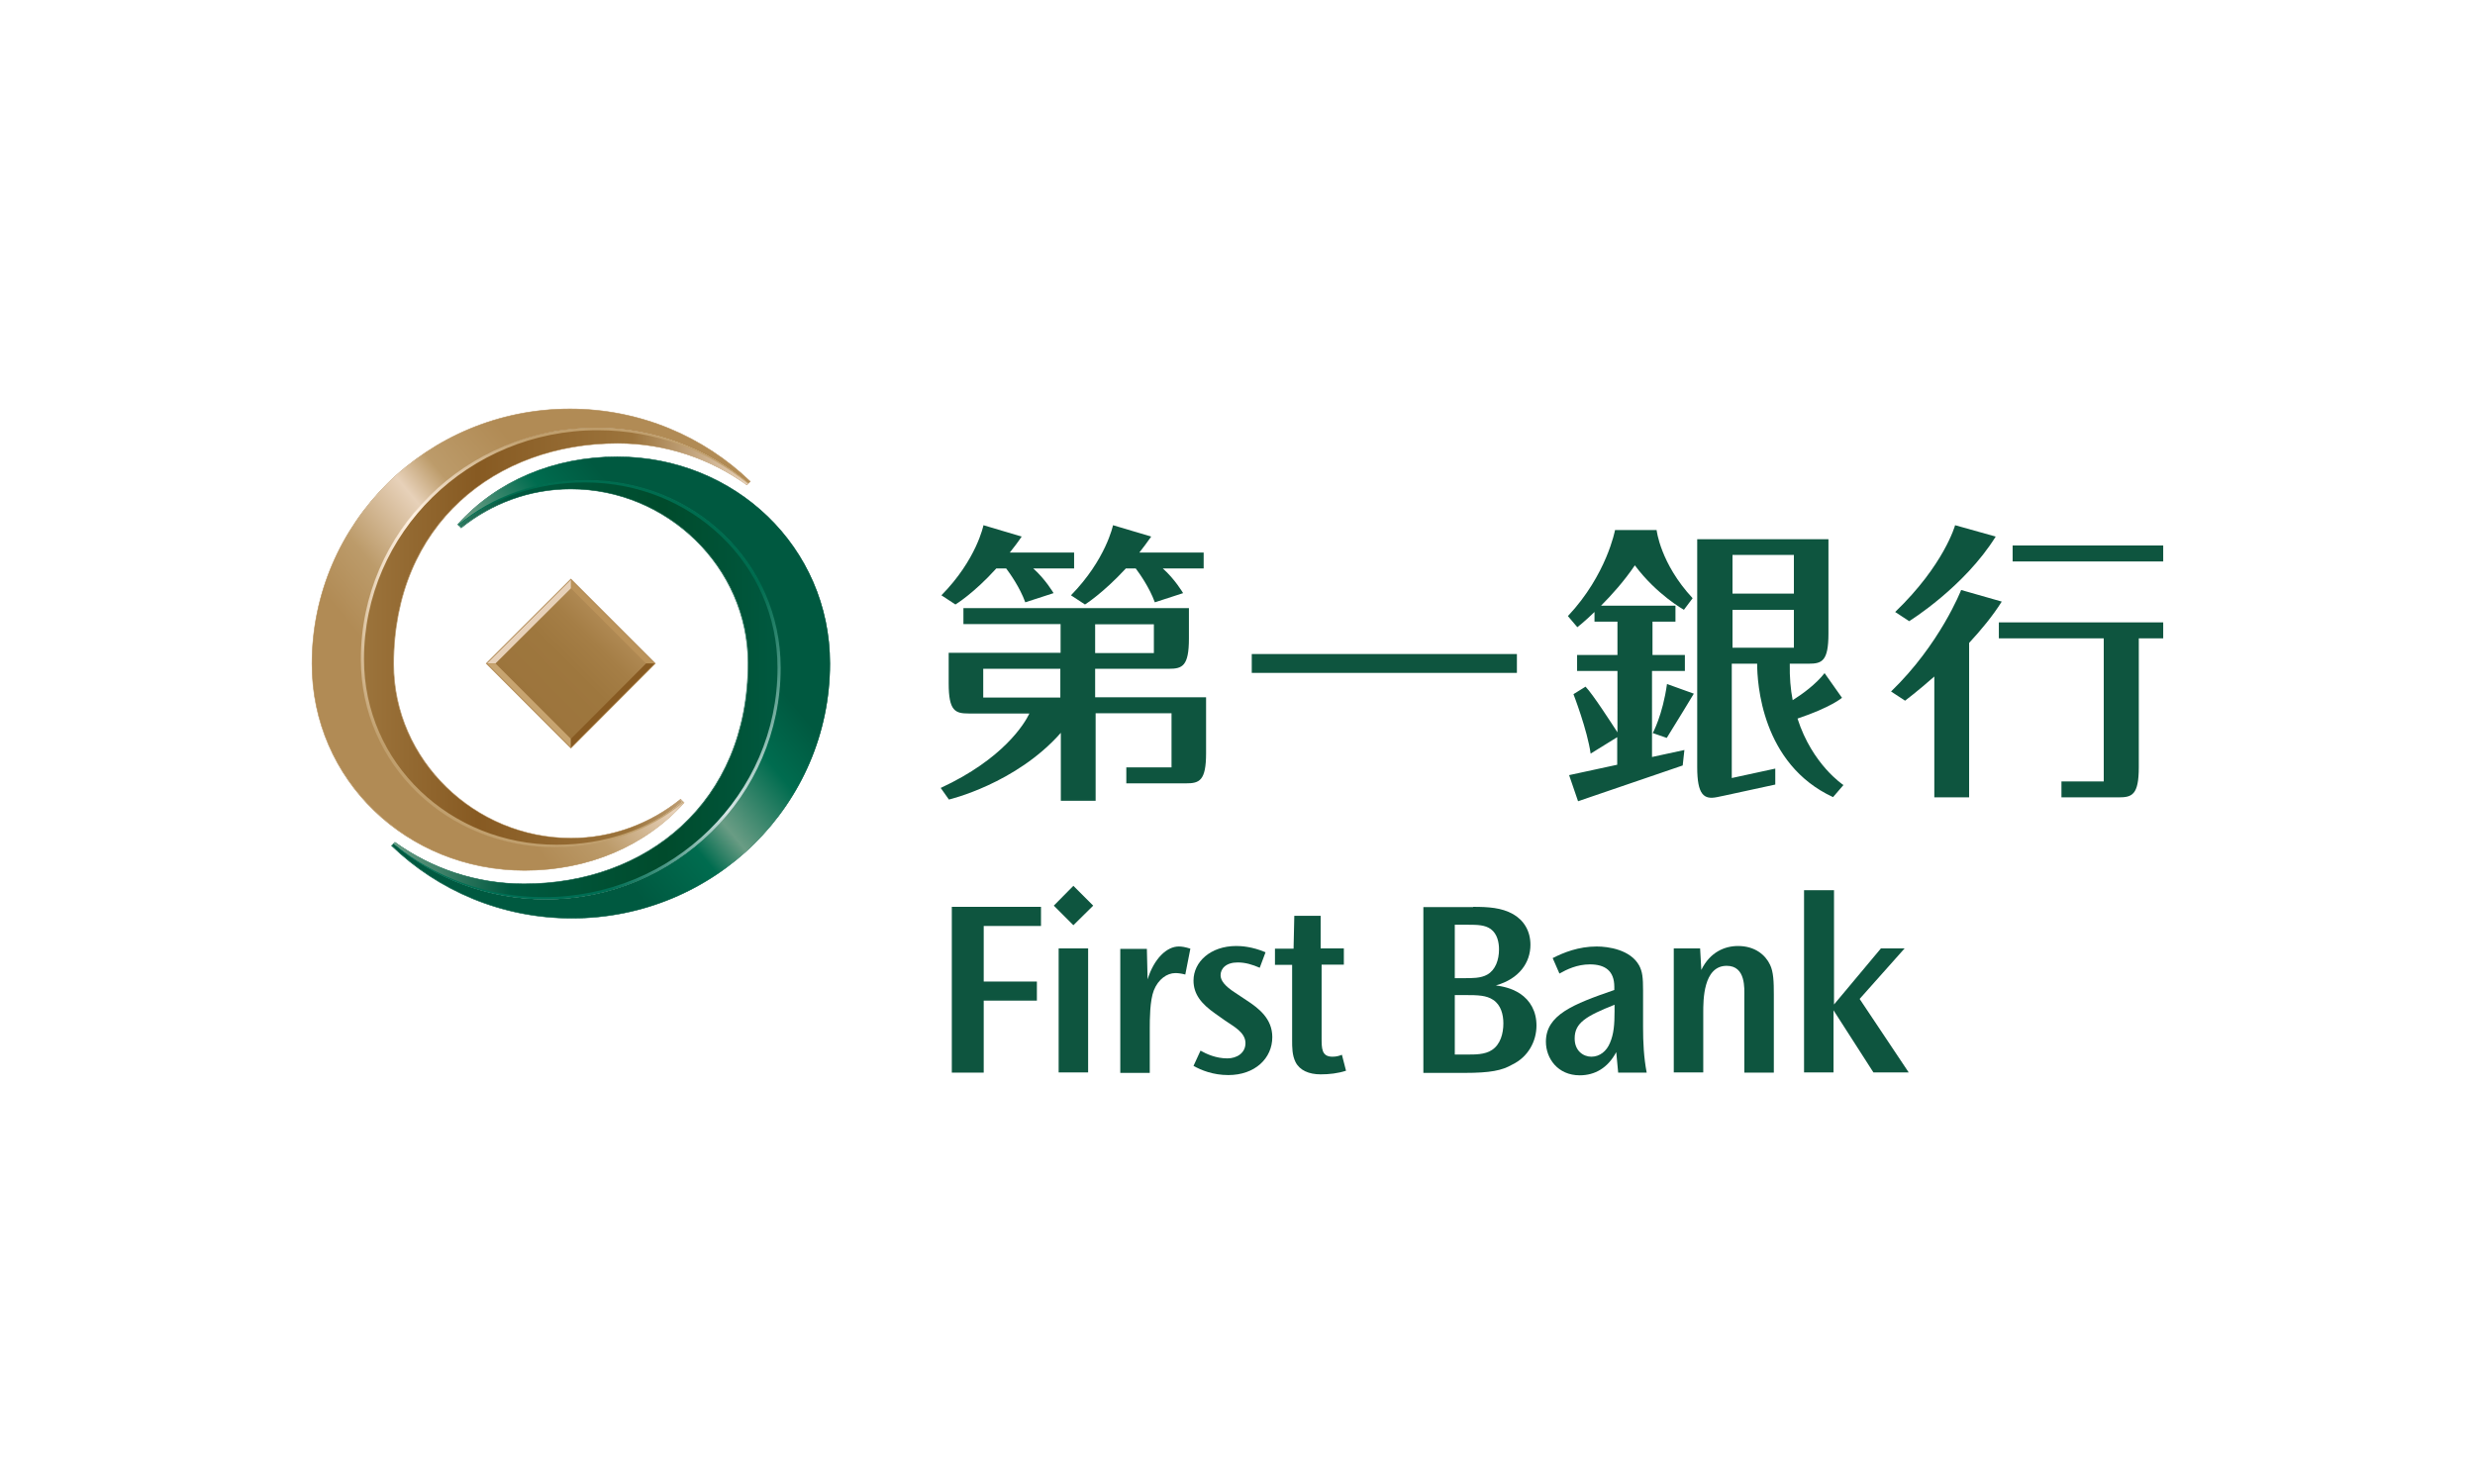 <?xml version="1.0" encoding="utf-8"?>
<!-- Generator: Adobe Illustrator 19.0.0, SVG Export Plug-In . SVG Version: 6.00 Build 0)  -->
<svg version="1.1" id="Layer_1" xmlns="http://www.w3.org/2000/svg" xmlns:xlink="http://www.w3.org/1999/xlink" x="0px" y="0px"
	 viewBox="0 0 1024 614" enable-background="new 0 0 1024 614" xml:space="preserve">
<rect id="XMLID_44_" x="0" fill="#FFFFFF" width="1024" height="614"/>
<g>
	<g>
		<g id="XMLID_208_">
			<path id="XMLID_229_" fill="#0E553F" d="M430.7,375.2v7.9H407v23h22v7.9h-22v29.8h-13.2v-68.6H430.7z"/>
			<path id="XMLID_226_" fill="#0E553F" d="M444.1,366.5l8.2,8.2l-8.2,8.1l-8.1-8.1L444.1,366.5z M450.2,392.4v51.3H438v-51.3H450.2
				z"/>
			<path id="XMLID_224_" fill="#0E553F" d="M474.5,392.4l0.3,12.8c2.7-8.7,8-13.6,12.9-13.6c1.2,0,2.6,0.2,4.8,0.9l-2.1,10.7
				c-1.5-0.4-3-0.6-4.1-0.6c-3.5,0-7.1,2.6-8.9,7.1c-1.7,4.3-1.7,12.2-1.7,15.8v18.4h-12.2v-51.3H474.5z"/>
			<path id="XMLID_222_" fill="#0E553F" d="M521.2,400.4c-3-1.3-5.9-2.2-9.1-2.2c-4.8,0-7.1,2.5-7.1,5.3c0,2.2,1.8,4.5,6,7.2l4.5,3
				c5.4,3.5,10.9,7.8,10.9,15.4c0,8.8-7.2,15.7-18.2,15.7c-6.3,0-11.2-2-14.4-3.8l2.9-6.3c2.5,1.4,6.4,3.2,11.1,3.2
				c3.9,0,7.5-2.2,7.5-6.3c0-4.5-4.9-6.9-8.5-9.4l-4.1-2.9c-5.7-4-8.9-8-8.9-13.6c0-7.7,7-14.3,17.7-14.3c1.9,0,6.5,0.2,12.1,2.6
				L521.2,400.4z"/>
			<path id="XMLID_220_" fill="#0E553F" d="M546.4,378.8v13.6h9.6v6.7h-9.2v30.3c0,4.4,0,7.8,4.5,7.8c1.7,0,2.9-0.4,3.9-0.8l1.7,6.6
				c-3.4,1.1-6.9,1.5-10.5,1.5c-4.9,0-8.7-1.7-10.4-5.1c-1.4-2.8-1.4-6.1-1.4-9v-31.2h-7.1v-6.7h7.7l0.3-13.6H546.4z"/>
			<path id="XMLID_216_" fill="#0E553F" d="M609.5,375.2c6.2,0,11.7,0.3,16.5,3c4.4,2.5,7.2,6.9,7.2,12.7c0,7.3-4.6,14.1-14.3,16.8
				c2.6,0.4,6.3,1,10,3.4c4.2,2.8,6.8,7.3,6.8,13.2c0,6.5-3.4,13-10.1,16.2c-4.2,2.4-8.9,3.4-19.8,3.4h-16.9v-68.6H609.5z
				 M606.1,404.7c2.7,0,6.6,0.1,9.3-1.5c3.3-1.9,4.8-6,4.8-10.4c0-2.9-0.7-6.4-3.4-8.4c-2.4-1.7-5.3-1.8-9.7-1.8h-5.2v22.1H606.1z
				 M607.1,436.3c2.9,0,7.3,0.1,10.2-1.9c3.5-2.3,4.7-6.8,4.7-11c0-3.6-1-7.6-4.2-9.7c-2.8-1.9-6.3-2-11.6-2h-4.3v24.6H607.1z"/>
			<path id="XMLID_213_" fill="#0E553F" d="M669.5,443.8l-0.8-8.5c-3.5,6.6-8.9,9.6-15.1,9.6c-9.1,0-14-7-14-13.9
				c0-11.1,11.2-15.5,28.3-21.4v-1.3c0-6.6-3.8-9.3-10.1-9.3c-5.3,0-9.6,2.1-12.6,3.8l-2.8-6.4c4.5-2.3,10.7-4.8,18.2-4.8
				c4.8,0,14,1.3,17.6,7.9c1.3,2.5,1.6,4.8,1.6,10.4V425c0,6.2,0.3,12.6,1.5,18.8H669.5z M651.5,429.7c0,5.1,3.6,7.5,6.9,7.5
				c3.5,0,6.3-2.3,7.7-5.7c1.6-3.7,1.9-7.7,1.9-13.1v-2.7c-11.8,4.7-16.5,7.5-16.5,13.9V429.7z"/>
			<path id="XMLID_211_" fill="#0E553F" d="M703.4,392.4l0.5,8.9c3.6-7.4,9.7-9.9,15.2-9.9c7,0,11.3,3.7,13.2,7.7
				c1.5,3,1.6,7.3,1.6,12.4v32.3h-12.2v-31.4c0-3.3,0.7-12.8-7.3-12.8c-9.8,0-9.7,14.5-9.7,19.4v24.7h-12.2v-51.3H703.4z"/>
			<path id="XMLID_209_" fill="#0E553F" d="M758.8,368.4v47.2l19.4-23.2h9.8l-18.6,20.9l20.3,30.4h-14.6l-16.5-25.7v25.7h-12.2
				v-75.4H758.8z"/>
		</g>
	</g>
	<g>
		<g>
			<g>
				<polygon id="XMLID_30_" fill="#B18A55" points="236.2,309.7 201,274.5 236.2,239.4 271.3,274.5 236.2,309.7 				"/>
				<linearGradient id="XMLID_52_" gradientUnits="userSpaceOnUse" x1="218.859" y1="291.862" x2="253.495" y2="257.226">
					<stop  offset="0" style="stop-color:#9C743C"/>
					<stop  offset="0.475" style="stop-color:#9E773E"/>
					<stop  offset="0.76" style="stop-color:#A57E46"/>
					<stop  offset="0.995" style="stop-color:#B18B55"/>
					<stop  offset="1" style="stop-color:#B18B55"/>
				</linearGradient>
				<polygon id="XMLID_29_" fill="url(#XMLID_52_)" points="270.8,274.5 236.2,309.2 201.5,274.5 236.2,239.9 				"/>
				<polygon id="XMLID_28_" fill="#BB935A" points="236.2,239.9 270.8,274.5 267.3,274.5 267.3,274.5 236.2,243.4 				"/>
				<polygon id="XMLID_27_" fill="#E7D1B9" points="236.2,243.4 205,274.5 205,274.5 201.5,274.5 236.2,239.9 				"/>
				<polygon id="XMLID_26_" fill="#C7A470" points="236.2,309.2 201.5,274.5 205,274.5 205,274.5 236.2,305.7 				"/>
				<polygon id="XMLID_25_" fill="#875A22" points="236.2,305.7 267.3,274.5 267.3,274.5 270.8,274.5 236.2,309.2 				"/>
			</g>
			<path id="XMLID_24_" fill="none" stroke="#B18A55" stroke-width="0.226" d="M217,360.1c26.3,0,49.8-10,66-28l-1.4-1.4
				c-12.4,10-28.2,16.1-45.3,16.1c-39.8,0-73.4-32.3-73.4-72c0-58,42.3-91.4,92.7-91.4c19.9,0,38.4,6.4,53.4,17.2l1.4-1.4
				c-19.2-18.5-45.5-30-74.6-30c-59,0-106.7,47.2-106.7,105.4C129,322.7,168.4,360.1,217,360.1z"/>
			<linearGradient id="XMLID_53_" gradientUnits="userSpaceOnUse" x1="162.349" y1="315.771" x2="280.626" y2="217.206">
				<stop  offset="0.15" style="stop-color:#B18B55"/>
				<stop  offset="0.3" style="stop-color:#BC9B6A"/>
				<stop  offset="0.5" style="stop-color:#E7D1B9"/>
				<stop  offset="0.6" style="stop-color:#BC9B6A"/>
				<stop  offset="0.8" style="stop-color:#B18B55"/>
			</linearGradient>
			<path id="XMLID_23_" fill="url(#XMLID_53_)" d="M149.7,272.7c0-52.8,43.4-95.7,96.9-95.7c24,0,46,8.7,63,23l0.8-0.8
				c-19.2-18.5-45.5-30-74.6-30c-59,0-106.7,47.2-106.7,105.4c0,48.1,39.4,85.5,88,85.5c26.3,0,49.8-10,66-28l-0.5-0.5
				c-14.1,12.1-32.6,18.6-52.9,18.6C185.4,350.2,149.7,316.3,149.7,272.7z"/>
			<linearGradient id="XMLID_54_" gradientUnits="userSpaceOnUse" x1="149.673" y1="263.635" x2="309.48" y2="263.635">
				<stop  offset="0" style="stop-color:#9C743C"/>
				<stop  offset="0.3" style="stop-color:#875A22"/>
				<stop  offset="0.7" style="stop-color:#9C743C"/>
				<stop  offset="1" style="stop-color:#E7D1B9"/>
			</linearGradient>
			<path id="XMLID_22_" fill="url(#XMLID_54_)" d="M236.2,346.8c-39.8,0-73.4-32.3-73.4-72c0-58,42.3-91.4,92.7-91.4
				c19.9,0,38.4,6.4,53.4,17.2l0.6-0.6c-16.9-14.3-38.9-23-63-23c-53.5,0-96.9,42.8-96.9,95.7c0,43.6,35.7,77.6,79.8,77.6
				c20.3,0,38.8-6.6,52.9-18.6l-0.9-0.9C269.1,340.7,253.4,346.8,236.2,346.8z"/>
			<linearGradient id="XMLID_55_" gradientUnits="userSpaceOnUse" x1="211.789" y1="318.208" x2="238.925" y2="185.169">
				<stop  offset="0" style="stop-color:#C09F6D"/>
				<stop  offset="0.7" style="stop-color:#FFF1E2"/>
				<stop  offset="1" style="stop-color:#C09F6D"/>
			</linearGradient>
			<path id="XMLID_21_" fill="url(#XMLID_55_)" d="M246.6,177c-53.8,0-97.3,42.9-97.3,95.8c0,43.7,35.9,77.7,80.2,77.7
				c20.4,0,39-6.6,53.2-18.6l-0.3-0.2c-14,11.5-32.2,17.8-52.1,17.8c-44,0-79.7-33.6-79.7-76.8c0-52.3,43.3-94.7,96.7-94.7
				c23.7,0,45.3,8.3,62.1,22.1l0.2-0.2C292.7,185.6,270.7,177,246.6,177z"/>
			<path id="XMLID_20_" fill="none" stroke="#005940" stroke-width="0.226" d="M255.4,189c-26.3,0-49.8,10-66,28l1.4,1.4
				c12.4-10,28.2-16.1,45.3-16.1c39.8,0,73.4,32.3,73.4,72c0,58-42.3,91.4-92.7,91.4c-19.9,0-38.4-6.4-53.4-17.2l-1.4,1.4
				c19.2,18.5,45.5,30,74.6,30c59,0,106.7-47.2,106.7-105.4C343.3,226.4,304,189,255.4,189z"/>
			<path id="XMLID_19_" fill="none" d="M255.4,189c-26.3,0-49.8,10-66,28l1.4,1.4c12.4-10,28.2-16.1,45.3-16.1
				c39.8,0,73.4,32.3,73.4,72c0,58-42.3,91.4-92.7,91.4c-19.9,0-38.4-6.4-53.4-17.2l-1.4,1.4c19.2,18.5,45.5,30,74.6,30
				c58.9,0,106.7-47.2,106.7-105.4C343.4,226.4,304,189,255.4,189z"/>
			
				<linearGradient id="XMLID_56_" gradientUnits="userSpaceOnUse" x1="4120.38" y1="-4623.753" x2="4238.664" y2="-4722.323" gradientTransform="matrix(-1 0 0 -1 4430.385 -4390.44)">
				<stop  offset="0.15" style="stop-color:#005940"/>
				<stop  offset="0.3" style="stop-color:#006C4F"/>
				<stop  offset="0.5" style="stop-color:#699C84"/>
				<stop  offset="0.6" style="stop-color:#006C4F"/>
				<stop  offset="0.8" style="stop-color:#005940"/>
			</linearGradient>
			<path id="XMLID_18_" fill="url(#XMLID_56_)" d="M322.7,276.4c0,52.8-43.4,95.7-96.9,95.7c-24,0-46-8.7-62.9-23l-0.8,0.8
				c19.2,18.5,45.5,30,74.6,30c58.9,0,106.7-47.2,106.7-105.4c0-48.1-39.4-85.5-88-85.5c-26.3,0-49.8,10-66,28l0.5,0.5
				c14.1-12.1,32.6-18.6,52.9-18.6C286.9,198.8,322.7,232.8,322.7,276.4z"/>
			
				<linearGradient id="XMLID_57_" gradientUnits="userSpaceOnUse" x1="4107.696" y1="-4675.895" x2="4267.504" y2="-4675.895" gradientTransform="matrix(-1 0 0 -1 4430.385 -4390.44)">
				<stop  offset="0" style="stop-color:#005940"/>
				<stop  offset="0.3" style="stop-color:#004B2C"/>
				<stop  offset="0.7" style="stop-color:#005940"/>
				<stop  offset="1" style="stop-color:#699C84"/>
			</linearGradient>
			<path id="XMLID_17_" fill="url(#XMLID_57_)" d="M236.2,202.3c39.8,0,73.4,32.3,73.4,72c0,58-42.3,91.4-92.7,91.4
				c-19.9,0-38.4-6.4-53.4-17.2l-0.6,0.6c16.9,14.3,38.9,23,62.9,23c53.5,0,96.9-42.8,96.9-95.7c0-43.6-35.8-77.6-79.9-77.6
				c-20.3,0-38.8,6.6-52.9,18.6l0.9,0.9C203.2,208.4,219,202.3,236.2,202.3z"/>
			<linearGradient id="XMLID_58_" gradientUnits="userSpaceOnUse" x1="233.504" y1="364.252" x2="260.263" y2="230.837">
				<stop  offset="0" style="stop-color:#006E54"/>
				<stop  offset="0.3" style="stop-color:#D7E6E5"/>
				<stop  offset="1" style="stop-color:#006C4F"/>
			</linearGradient>
			<path id="XMLID_16_" fill="url(#XMLID_58_)" d="M225.7,372.1c53.8,0,97.3-42.9,97.3-95.8c0-43.7-35.9-77.7-80.2-77.7
				c-20.4,0-39,6.6-53.2,18.6l0.3,0.2c14-11.5,32.2-17.8,52.1-17.8c44,0,79.7,33.7,79.7,76.8c0,52.3-43.3,94.8-96.7,94.8
				c-23.7,0-45.3-8.3-62.1-22.1l-0.2,0.2C179.7,363.5,201.7,372.1,225.7,372.1z"/>
		</g>
		<g>
			<g>
				<path fill="#0E553F" d="M627.6,270.6v7.8H517.9v-7.8H627.6z"/>
				<path fill="#0E553F" d="M453.1,288.6v-11.9h24.3c0,0,0.6,0,5.4,0h0.8c5.5,0,8.3-1,8.3-12.5v-12.6h-93.3v6.6h40.2v11.9h-46.3
					v12.6c0,11.5,2.7,12.5,8.3,12.5h25.1c-2,4.2-10.8,18.8-36.7,30.8l3.4,4.8c0,0,27.7-6.5,46.3-27.6v28.1h14.4v-36.2h31.4v22.4H466
					v6.6h18.5c0,0,0.5,0,3.8,0h2.4c5.5,0,8.3-1,8.3-12.5v-23.1H453.1z M453.1,258.3h24.3v11.9h-24.3V258.3z M438.7,288.6h-31.9
					v-11.9h31.9V288.6z M412.2,235.2h4.1c1.5,2,5.6,7.7,7.9,14l11.7-3.8c0,0-3.4-5.8-8.4-10.2h16.9v-6.6h-26.6
					c1.6-2,3.3-4.2,4.9-6.6l-15.8-4.7c0,0-2.8,14.2-17.4,29l5.8,3.8C395.3,250.1,402.8,245.6,412.2,235.2z M448.9,250.1
					c0,0,7.4-4.6,16.9-14.9h4.1c1.5,2,5.6,7.7,7.9,14l11.7-3.8c0,0-3.4-5.8-8.4-10.2H498v-6.6h-26.6c1.6-2,3.2-4.2,4.9-6.6
					l-15.8-4.7c0,0-2.9,14.2-17.4,29L448.9,250.1z"/>
			</g>
			<path fill="#0E553F" d="M825.7,222l-16.8-4.7c0,0-4.5,16.4-24.8,35.9l5.8,3.8C789.9,257,812.7,242.9,825.7,222z M811.4,244.1
				c0,0-8.7,22.4-29,42l5.8,3.8c0,0,5.2-3.9,12.1-10v50h14.4v-63.9c5-5.4,9.8-11.2,13.5-17.1L811.4,244.1z M832.7,225.7v6.6H895
				v-6.6H832.7z M827,264.1h43.4v59.2h-17.5v6.6h23.7c5.5,0,8.3-1,8.3-12.5v-53.3H895v-6.6h-68V264.1z"/>
			<path fill="#0E553F" d="M683.7,277.6h13.4v-6.6h-13.4v-13.8h9.5v-6.6h-30.8c4.4-4.4,9.6-10.2,14-16.7c9,12.1,20.3,18.4,20.3,18.4
				l3.6-4.8c-13.4-14.4-14.9-28.2-14.9-28.2h-17.2c0,0-3.4,18.5-19.5,35.6l3.9,4.6c0,0,3-2.3,7.1-6.3v4h9.5v13.8h-16.7v6.6h16.7V303
				c-2.6-4-10.2-15.8-13.2-18.9l-5,3.1c0,0,5.8,15,7.1,24.6l11-6.8v11.4l-19.9,4.3l3.7,10.8l43.3-14.8l0.7-6.4l-13.4,2.9V277.6z
				 M683.8,303.3l5.8,2c2.8-4.4,11.2-18.3,11.2-18.3l-11.1-4C687.9,295.9,683.8,303.3,683.8,303.3z M743.7,297.3
				c14-4.7,18.4-8.6,18.4-8.6l-7.2-10.2c-3.7,4.7-9.1,8.6-13.2,11.2c-0.9-4.6-1.3-9.6-1.2-15.1h7.8c5.5,0,8.2-1,8.2-12.5v-39h-54.3
				v94.3c0,11.5,2.8,13.5,8.2,12.4c1.2-0.2,2.2-0.5,2.9-0.6l21.2-4.6v-6.6l-18,3.9v-47.3H727c0,7.9,1.8,41.5,31.4,55.2l4.3-5
				C762.7,324.8,749.8,316.4,743.7,297.3z M716.8,229.6h25.4v16h-25.4V229.6z M716.8,268v-15.7h25.4V268H716.8z"/>
		</g>
	</g>
</g>
<g id="XMLID_45_">
</g>
<g id="XMLID_46_">
</g>
<g id="XMLID_47_">
</g>
<g id="XMLID_48_">
</g>
<g id="XMLID_49_">
</g>
<g id="XMLID_50_">
</g>
</svg>
